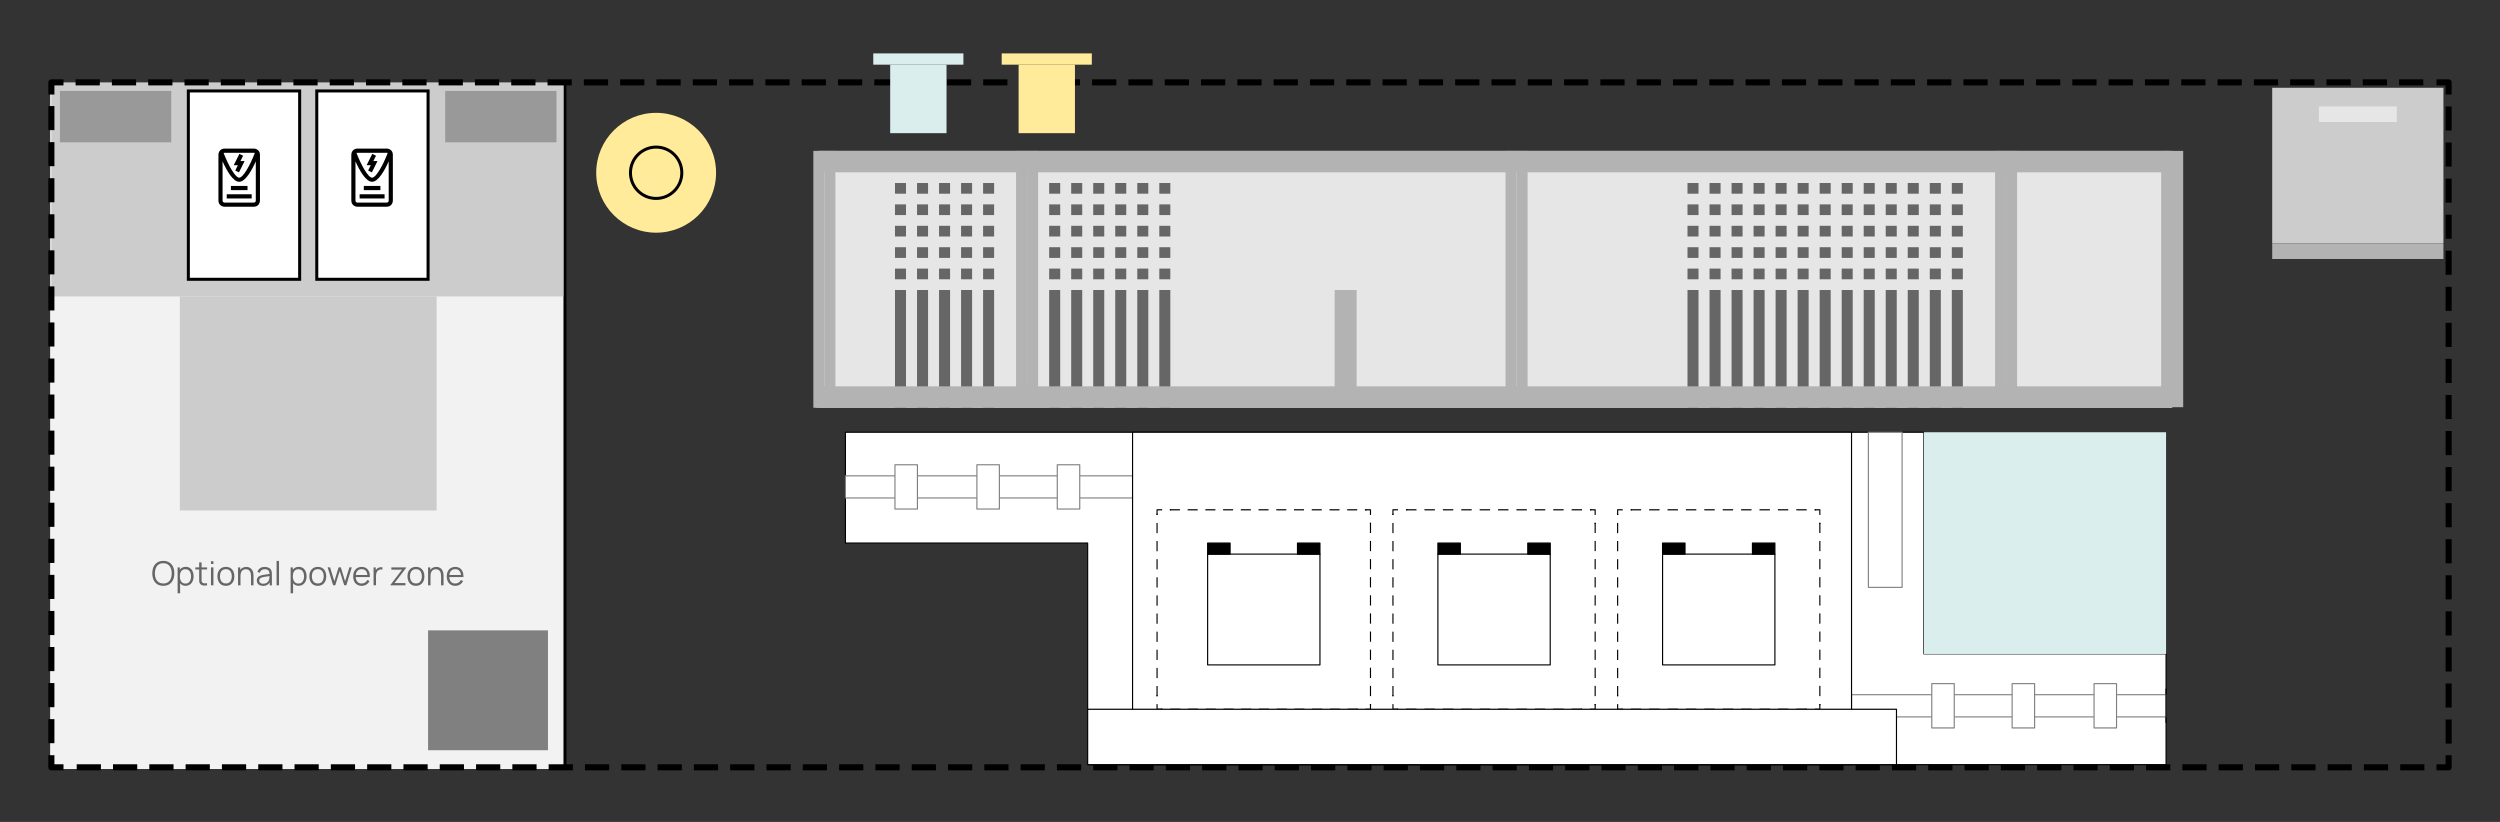 <?xml version="1.0" encoding="UTF-8"?> <svg xmlns="http://www.w3.org/2000/svg" viewBox="0 0 827.72 272.13"><rect x="0" y="0" width="827.72" height="272.13" fill="#333333" stroke="none"/><defs><style> .cls-1 { stroke-dasharray: 0 0 0 0 0 0 0 0; } .cls-1, .cls-2, .cls-3, .cls-4, .cls-5, .cls-6, .cls-7, .cls-8, .cls-9, .cls-10, .cls-11, .cls-12, .cls-13, .cls-14, .cls-15, .cls-16 { stroke: #000; } .cls-1, .cls-2, .cls-3, .cls-4, .cls-5, .cls-6, .cls-7, .cls-8, .cls-9, .cls-12, .cls-13, .cls-17, .cls-15, .cls-16 { stroke-linecap: square; stroke-linejoin: round; } .cls-1, .cls-2, .cls-3, .cls-4, .cls-5, .cls-6, .cls-7, .cls-9, .cls-13, .cls-16 { fill: none; } .cls-1, .cls-3, .cls-4, .cls-5, .cls-6, .cls-7, .cls-8, .cls-9, .cls-12, .cls-17, .cls-15 { stroke-width: .38px; } .cls-2 { stroke-dasharray: 0 0 5.97 5.97; } .cls-2, .cls-13, .cls-16 { stroke-width: 2.01px; } .cls-3 { stroke-dasharray: 0 0 0 0 .01 0 0 0; } .cls-4 { stroke-dasharray: 0 0 0 0 0 0 3 2.99 .01 0 0 0; } .cls-6 { stroke-dasharray: 0 0 0 0 0 0 3.05 3.03 .01 0 0 0; } .cls-7 { stroke-dasharray: 0 0 0 0 .01 0 0 0; } .cls-8, .cls-10, .cls-17, .cls-18 { fill: #fff; } .cls-9 { stroke-dasharray: 0 0 0 0 0 0 2.94 2.93 0 0 0 0; } .cls-10, .cls-11, .cls-14 { stroke-miterlimit: 10; } .cls-11, .cls-19 { fill: #ffeb99; } .cls-14 { stroke-width: .9px; } .cls-14, .cls-20 { fill: #daefed; } .cls-17 { stroke: gray; } .cls-15 { fill: #a6dbd8; } .cls-16 { stroke-dasharray: 0 0 6.01 6.01; } .cls-21, .cls-22, .cls-23, .cls-24, .cls-20, .cls-25, .cls-26, .cls-27, .cls-18, .cls-19, .cls-28 { stroke-width: 0px; } .cls-22 { fill: #f2f2f2; } .cls-23 { fill: gray; } .cls-24 { fill: #ccc; } .cls-25 { fill: #b3b3b3; } .cls-26 { fill: #666; } .cls-27 { fill: #999; } .cls-28 { fill: #e6e6e6; } </style></defs><g id="backround"><rect class="cls-22" x="16.6" y="27.61" width="170" height="227"></rect><rect class="cls-24" x="17.01" y="27.28" width="170.08" height="70.87"></rect><rect class="cls-24" x="59.53" y="98.14" width="85.04" height="70.87"></rect><g><polyline class="cls-13" points="810.71 251.04 810.71 254.05 807.7 254.05"></polyline><line class="cls-16" x1="801.69" y1="254.05" x2="23.02" y2="254.05"></line><polyline class="cls-13" points="20.02 254.05 17.01 254.05 17.01 251.04"></polyline><line class="cls-2" x1="17.01" y1="245.07" x2="17.01" y2="33.27"></line><polyline class="cls-13" points="17.01 30.29 17.01 27.28 20.02 27.28"></polyline><line class="cls-16" x1="26.03" y1="27.28" x2="804.69" y2="27.28"></line><polyline class="cls-13" points="807.7 27.28 810.71 27.28 810.71 30.29"></polyline><line class="cls-2" x1="810.71" y1="36.25" x2="810.71" y2="248.06"></line></g><g><rect class="cls-24" x="752.3" y="29.06" width="56.69" height="51.54"></rect><rect class="cls-28" x="767.76" y="35.24" width="25.77" height="5.15"></rect><rect class="cls-25" x="752.3" y="80.6" width="56.69" height="5.15"></rect></g><g><path class="cls-26" d="m54.07,193.96c-.79,0-1.45-.17-2-.53-.54-.35-.95-.83-1.23-1.46-.28-.62-.42-1.33-.42-2.14s.14-1.53.42-2.15c.28-.62.69-1.1,1.23-1.45.54-.35,1.21-.53,2-.53s1.46.17,2,.53c.54.35.95.83,1.23,1.45.28.62.42,1.33.42,2.15s-.14,1.53-.42,2.14c-.28.62-.69,1.11-1.23,1.46-.54.35-1.21.53-2,.53Zm0-.78c.62,0,1.14-.14,1.55-.42.41-.28.73-.68.93-1.18.21-.5.31-1.09.31-1.75s-.1-1.24-.31-1.74c-.21-.5-.52-.89-.93-1.18-.41-.28-.93-.42-1.55-.43-.62,0-1.13.14-1.55.42s-.72.68-.93,1.18c-.21.5-.31,1.09-.32,1.75,0,.66.1,1.24.31,1.74.21.5.52.89.93,1.18.41.28.93.43,1.55.43Z"></path><path class="cls-26" d="m58.81,196.43v-8.58h.73v4.47h.09v4.11h-.81Zm2.67-2.47c-.55,0-1.01-.14-1.39-.42-.38-.28-.66-.65-.86-1.13s-.29-1.01-.29-1.6.1-1.14.29-1.61c.2-.47.48-.84.87-1.11s.85-.41,1.41-.41,1.01.14,1.4.41c.39.27.69.65.89,1.12.21.47.31,1,.31,1.59s-.1,1.13-.31,1.6-.51.85-.9,1.12c-.39.28-.87.42-1.42.42Zm-.08-.75c.41,0,.76-.1,1.03-.31.27-.21.48-.49.62-.85.14-.36.21-.77.21-1.22s-.07-.85-.2-1.21c-.14-.36-.34-.64-.62-.85s-.63-.31-1.05-.31-.76.1-1.03.3c-.27.2-.48.48-.61.84s-.2.77-.2,1.23.07.87.2,1.23.34.64.62.85.62.31,1.04.31Z"></path><path class="cls-26" d="m64.67,188.54v-.69h3.89v.69h-3.89Zm3.89,5.25c-.33.07-.66.1-.99.08-.32-.01-.61-.08-.87-.21-.25-.12-.45-.32-.58-.58-.11-.22-.16-.44-.17-.67,0-.23-.01-.48-.01-.77v-5.44h.8v5.41c0,.25,0,.46,0,.62,0,.17.04.31.11.44.13.25.34.39.63.44.29.05.64.04,1.07-.03v.71Z"></path><path class="cls-26" d="m69.85,186.72v-.91h.81v.91h-.81Zm0,7.07v-5.94h.81v5.94h-.81Z"></path><path class="cls-26" d="m74.79,193.96c-.59,0-1.09-.13-1.51-.4s-.74-.64-.96-1.11c-.22-.47-.34-1.02-.34-1.63s.11-1.17.34-1.64c.23-.47.55-.83.97-1.1.42-.26.92-.39,1.5-.39s1.1.13,1.52.4c.42.27.74.63.96,1.11.22.47.33,1.01.33,1.62s-.11,1.17-.34,1.64c-.22.47-.55.84-.97,1.1-.42.26-.93.4-1.51.4Zm0-.78c.66,0,1.15-.22,1.47-.66.32-.44.48-1.01.48-1.71s-.16-1.29-.49-1.72c-.32-.43-.81-.64-1.47-.64-.44,0-.81.1-1.1.3-.29.2-.5.48-.64.83s-.21.76-.21,1.22c0,.71.17,1.29.5,1.72s.82.65,1.46.65Z"></path><path class="cls-26" d="m78.81,193.79v-5.94h.73v1.46h.08v4.48h-.81Zm4.3,0v-3.03c0-.33-.03-.63-.09-.91-.06-.28-.16-.52-.3-.73-.14-.21-.32-.37-.53-.48-.22-.11-.48-.17-.79-.17-.29,0-.54.05-.76.15-.22.1-.4.24-.55.43-.15.19-.26.41-.34.67-.08.26-.12.57-.12.9l-.57-.13c0-.61.11-1.12.32-1.53.21-.41.51-.73.88-.94s.8-.32,1.29-.32c.36,0,.67.06.93.17.27.11.49.26.68.45.19.19.33.4.45.64.11.24.2.5.25.76.05.27.08.54.08.81v3.27h-.81Z"></path><path class="cls-26" d="m87.05,193.96c-.45,0-.82-.08-1.12-.24-.3-.16-.53-.38-.68-.64s-.23-.56-.23-.87.06-.6.2-.83c.13-.23.31-.42.53-.56.23-.15.49-.26.78-.34.3-.07.63-.14,1-.2.36-.06.72-.11,1.07-.15.35-.04.66-.08.92-.12l-.29.18c.01-.59-.1-1.02-.34-1.3s-.65-.42-1.24-.42c-.41,0-.75.09-1.03.28-.28.18-.48.47-.59.87l-.79-.23c.14-.53.41-.94.82-1.24s.94-.44,1.6-.44c.54,0,1,.1,1.38.31s.65.5.81.88c.07.17.12.37.14.58.02.21.03.43.03.65v3.69h-.72v-1.49l.21.09c-.2.51-.52.9-.94,1.17s-.94.4-1.53.4Zm.09-.7c.38,0,.71-.07.99-.2.28-.14.51-.32.68-.56.17-.24.28-.5.34-.8.04-.19.07-.4.07-.63,0-.23,0-.4,0-.51l.31.16c-.27.04-.57.07-.89.11-.32.04-.64.08-.95.13-.31.05-.59.1-.84.17-.17.05-.33.11-.49.2-.16.09-.29.2-.39.34-.1.14-.15.32-.15.53,0,.17.04.34.13.5.09.16.23.3.42.4.19.11.45.16.77.16Z"></path><path class="cls-26" d="m91.57,193.79v-8.08h.81v8.08h-.81Z"></path><path class="cls-26" d="m96.22,196.43v-8.58h.73v4.47h.09v4.11h-.81Zm2.67-2.47c-.55,0-1.01-.14-1.39-.42-.38-.28-.66-.65-.86-1.13s-.29-1.01-.29-1.6.1-1.14.29-1.61c.2-.47.48-.84.87-1.11s.85-.41,1.41-.41,1.01.14,1.4.41c.39.27.69.65.89,1.12.21.47.31,1,.31,1.59s-.1,1.13-.31,1.6-.51.85-.9,1.12c-.39.28-.87.42-1.42.42Zm-.08-.75c.41,0,.76-.1,1.03-.31.27-.21.48-.49.62-.85.14-.36.21-.77.21-1.22s-.07-.85-.2-1.21c-.14-.36-.34-.64-.62-.85s-.63-.31-1.05-.31-.76.1-1.03.3c-.27.2-.48.48-.61.84s-.2.77-.2,1.23.07.87.2,1.23.34.64.62.85.62.31,1.04.31Z"></path><path class="cls-26" d="m105.22,193.96c-.59,0-1.09-.13-1.51-.4s-.74-.64-.96-1.11c-.22-.47-.34-1.02-.34-1.63s.11-1.17.34-1.64c.23-.47.55-.83.97-1.1.42-.26.92-.39,1.5-.39s1.1.13,1.52.4c.42.27.74.63.96,1.11.22.47.33,1.01.33,1.62s-.11,1.17-.34,1.64c-.22.47-.55.84-.97,1.1-.42.26-.93.4-1.51.4Zm0-.78c.66,0,1.15-.22,1.47-.66.32-.44.48-1.01.48-1.71s-.16-1.29-.49-1.72c-.32-.43-.81-.64-1.47-.64-.44,0-.81.1-1.1.3-.29.2-.5.48-.64.83s-.21.76-.21,1.22c0,.71.17,1.29.5,1.72s.82.65,1.46.65Z"></path><path class="cls-26" d="m110.29,193.79l-1.81-5.95h.81s1.41,4.62,1.41,4.62l1.41-4.62h.74l1.41,4.62,1.42-4.62h.8l-1.81,5.94h-.7l-1.49-4.73-1.48,4.73h-.7Z"></path><path class="cls-26" d="m119.76,193.96c-.58,0-1.08-.13-1.5-.38-.42-.26-.75-.62-.99-1.08-.23-.47-.35-1.01-.35-1.64s.12-1.21.35-1.68c.23-.47.56-.84.98-1.09s.92-.39,1.49-.39,1.09.13,1.5.4.73.66.94,1.16c.21.5.31,1.1.29,1.8h-.82v-.29c-.01-.77-.18-1.35-.5-1.74-.32-.39-.78-.59-1.39-.59s-1.13.21-1.47.62c-.34.42-.51,1-.51,1.77s.17,1.33.51,1.74c.34.41.82.62,1.44.62.43,0,.8-.1,1.11-.29.32-.2.57-.48.75-.85l.75.29c-.23.52-.58.92-1.04,1.2-.46.28-.97.43-1.55.43Zm-2.27-2.91v-.68h4.54v.68h-4.54Z"></path><path class="cls-26" d="m123.68,193.79v-5.94h.73v1.43l-.14-.19c.07-.18.15-.34.26-.49s.22-.27.35-.37c.15-.14.33-.24.54-.31.21-.07.41-.11.62-.13.21-.01.4,0,.57.05v.76c-.22-.06-.45-.07-.71-.04s-.49.13-.71.31c-.2.15-.35.34-.45.55-.1.21-.17.44-.2.68-.03.24-.05.48-.05.71v2.96h-.81Z"></path><path class="cls-26" d="m129.29,193.79v-.17l3.83-5.02h-3.55v-.75h4.88v.19l-3.83,5h3.62v.75h-4.96Z"></path><path class="cls-26" d="m137.71,193.96c-.59,0-1.09-.13-1.51-.4s-.74-.64-.96-1.11c-.22-.47-.34-1.02-.34-1.63s.11-1.17.34-1.64c.23-.47.55-.83.97-1.1.42-.26.92-.39,1.5-.39s1.1.13,1.52.4c.42.27.74.63.96,1.11.22.47.33,1.01.33,1.62s-.11,1.17-.34,1.64c-.22.47-.55.84-.97,1.1-.42.26-.93.4-1.51.4Zm0-.78c.66,0,1.15-.22,1.47-.66.32-.44.48-1.01.48-1.71s-.16-1.29-.49-1.72c-.32-.43-.81-.64-1.47-.64-.44,0-.81.1-1.1.3-.29.2-.5.48-.64.83s-.21.76-.21,1.22c0,.71.17,1.29.5,1.72s.82.65,1.46.65Z"></path><path class="cls-26" d="m141.73,193.79v-5.94h.73v1.46h.08v4.48h-.81Zm4.3,0v-3.03c0-.33-.03-.63-.09-.91-.06-.28-.16-.52-.3-.73-.14-.21-.32-.37-.53-.48-.22-.11-.48-.17-.79-.17-.29,0-.54.05-.76.15-.22.1-.4.24-.55.43-.15.19-.26.41-.34.67-.08.26-.12.57-.12.9l-.57-.13c0-.61.11-1.12.32-1.53.21-.41.51-.73.88-.94s.8-.32,1.29-.32c.36,0,.67.06.93.17.27.11.49.26.68.45.19.19.33.4.45.64.11.24.2.5.25.76.05.27.08.54.08.81v3.27h-.81Z"></path><path class="cls-26" d="m150.74,193.96c-.58,0-1.08-.13-1.5-.38-.42-.26-.75-.62-.99-1.08-.23-.47-.35-1.01-.35-1.64s.12-1.21.35-1.68c.23-.47.56-.84.98-1.09s.92-.39,1.49-.39,1.09.13,1.5.4.73.66.94,1.16c.21.5.31,1.1.29,1.8h-.82v-.29c-.01-.77-.18-1.35-.5-1.74-.32-.39-.78-.59-1.39-.59s-1.13.21-1.47.62c-.34.42-.51,1-.51,1.77s.17,1.33.51,1.74c.34.41.82.62,1.44.62.43,0,.8-.1,1.11-.29.32-.2.57-.48.75-.85l.75.29c-.23.52-.58.92-1.04,1.2-.46.28-.97.43-1.55.43Zm-2.27-2.91v-.68h4.54v.68h-4.54Z"></path></g></g><g id="corridor"><g><rect class="cls-20" x="294.73" y="21.41" width="18.65" height="22.68"></rect><rect class="cls-20" x="302.19" y="4.62" width="3.73" height="29.84" transform="translate(323.59 -284.51) rotate(90)"></rect></g><g><rect class="cls-19" x="337.25" y="21.41" width="18.65" height="22.68"></rect><rect class="cls-19" x="344.71" y="4.62" width="3.73" height="29.84" transform="translate(366.11 -327.03) rotate(90)"></rect></g><g><rect class="cls-28" x="270.94" y="49.96" width="448.27" height="85.04"></rect><g><g><g><rect class="cls-26" x="558.71" y="96.02" width="3.65" height="38.98"></rect><rect class="cls-26" x="558.71" y="88.93" width="3.65" height="3.54"></rect><rect class="cls-26" x="558.71" y="81.85" width="3.65" height="3.54"></rect><rect class="cls-26" x="558.71" y="74.76" width="3.65" height="3.54"></rect><rect class="cls-26" x="558.71" y="67.67" width="3.65" height="3.54"></rect><rect class="cls-26" x="558.71" y="60.59" width="3.65" height="3.54"></rect></g><g><rect class="cls-26" x="566.01" y="96.02" width="3.65" height="38.98"></rect><rect class="cls-26" x="566.01" y="88.93" width="3.65" height="3.54"></rect><rect class="cls-26" x="566.01" y="81.85" width="3.65" height="3.54"></rect><rect class="cls-26" x="566.01" y="74.76" width="3.65" height="3.54"></rect><rect class="cls-26" x="566.01" y="67.67" width="3.65" height="3.54"></rect><rect class="cls-26" x="566.01" y="60.59" width="3.65" height="3.54"></rect></g><g><rect class="cls-26" x="573.3" y="96.02" width="3.65" height="38.98"></rect><rect class="cls-26" x="573.3" y="88.93" width="3.65" height="3.54"></rect><rect class="cls-26" x="573.3" y="81.85" width="3.65" height="3.54"></rect><rect class="cls-26" x="573.3" y="74.76" width="3.65" height="3.54"></rect><rect class="cls-26" x="573.3" y="67.67" width="3.65" height="3.54"></rect><rect class="cls-26" x="573.3" y="60.59" width="3.65" height="3.54"></rect></g><g><rect class="cls-26" x="580.59" y="96.02" width="3.65" height="38.98"></rect><rect class="cls-26" x="580.59" y="88.93" width="3.65" height="3.54"></rect><rect class="cls-26" x="580.59" y="81.85" width="3.65" height="3.54"></rect><rect class="cls-26" x="580.59" y="74.76" width="3.65" height="3.54"></rect><rect class="cls-26" x="580.59" y="67.67" width="3.65" height="3.54"></rect><rect class="cls-26" x="580.59" y="60.59" width="3.65" height="3.54"></rect></g><g><rect class="cls-26" x="587.88" y="96.02" width="3.65" height="38.98"></rect><rect class="cls-26" x="587.88" y="88.93" width="3.65" height="3.54"></rect><rect class="cls-26" x="587.88" y="81.85" width="3.65" height="3.54"></rect><rect class="cls-26" x="587.88" y="74.76" width="3.65" height="3.54"></rect><rect class="cls-26" x="587.88" y="67.67" width="3.65" height="3.54"></rect><rect class="cls-26" x="587.88" y="60.59" width="3.65" height="3.54"></rect></g><g><rect class="cls-26" x="595.17" y="96.02" width="3.65" height="38.98"></rect><rect class="cls-26" x="595.17" y="88.93" width="3.65" height="3.54"></rect><rect class="cls-26" x="595.17" y="81.85" width="3.65" height="3.54"></rect><rect class="cls-26" x="595.17" y="74.76" width="3.65" height="3.54"></rect><rect class="cls-26" x="595.17" y="67.67" width="3.65" height="3.54"></rect><rect class="cls-26" x="595.17" y="60.59" width="3.65" height="3.54"></rect></g><g><rect class="cls-26" x="602.47" y="96.02" width="3.65" height="38.98"></rect><rect class="cls-26" x="602.47" y="88.93" width="3.65" height="3.54"></rect><rect class="cls-26" x="602.47" y="81.85" width="3.65" height="3.54"></rect><rect class="cls-26" x="602.47" y="74.76" width="3.65" height="3.54"></rect><rect class="cls-26" x="602.47" y="67.67" width="3.65" height="3.54"></rect><rect class="cls-26" x="602.47" y="60.59" width="3.65" height="3.54"></rect></g><g><rect class="cls-26" x="609.76" y="96.02" width="3.65" height="38.98"></rect><rect class="cls-26" x="609.76" y="88.93" width="3.65" height="3.54"></rect><rect class="cls-26" x="609.76" y="81.85" width="3.65" height="3.54"></rect><rect class="cls-26" x="609.76" y="74.76" width="3.65" height="3.54"></rect><rect class="cls-26" x="609.76" y="67.67" width="3.65" height="3.54"></rect><rect class="cls-26" x="609.76" y="60.59" width="3.65" height="3.54"></rect></g><g><rect class="cls-26" x="617.05" y="96.02" width="3.65" height="38.98"></rect><rect class="cls-26" x="617.05" y="88.93" width="3.65" height="3.54"></rect><rect class="cls-26" x="617.05" y="81.85" width="3.65" height="3.54"></rect><rect class="cls-26" x="617.05" y="74.76" width="3.65" height="3.54"></rect><rect class="cls-26" x="617.05" y="67.67" width="3.65" height="3.54"></rect><rect class="cls-26" x="617.05" y="60.59" width="3.65" height="3.54"></rect></g><g><rect class="cls-26" x="624.34" y="96.02" width="3.65" height="38.98"></rect><rect class="cls-26" x="624.34" y="88.93" width="3.65" height="3.54"></rect><rect class="cls-26" x="624.34" y="81.85" width="3.65" height="3.54"></rect><rect class="cls-26" x="624.34" y="74.76" width="3.65" height="3.54"></rect><rect class="cls-26" x="624.34" y="67.67" width="3.65" height="3.54"></rect><rect class="cls-26" x="624.34" y="60.59" width="3.65" height="3.54"></rect></g><g><rect class="cls-26" x="631.63" y="96.02" width="3.65" height="38.98"></rect><rect class="cls-26" x="631.63" y="88.93" width="3.65" height="3.54"></rect><rect class="cls-26" x="631.63" y="81.85" width="3.65" height="3.54"></rect><rect class="cls-26" x="631.63" y="74.76" width="3.65" height="3.54"></rect><rect class="cls-26" x="631.63" y="67.67" width="3.65" height="3.54"></rect><rect class="cls-26" x="631.63" y="60.59" width="3.65" height="3.54"></rect></g><g><rect class="cls-26" x="638.93" y="96.02" width="3.65" height="38.98"></rect><rect class="cls-26" x="638.93" y="88.93" width="3.65" height="3.54"></rect><rect class="cls-26" x="638.93" y="81.85" width="3.65" height="3.54"></rect><rect class="cls-26" x="638.93" y="74.76" width="3.65" height="3.54"></rect><rect class="cls-26" x="638.93" y="67.67" width="3.65" height="3.54"></rect><rect class="cls-26" x="638.93" y="60.59" width="3.65" height="3.54"></rect></g><g><rect class="cls-26" x="646.22" y="96.02" width="3.65" height="38.98"></rect><rect class="cls-26" x="646.22" y="88.93" width="3.65" height="3.54"></rect><rect class="cls-26" x="646.22" y="81.85" width="3.65" height="3.54"></rect><rect class="cls-26" x="646.22" y="74.76" width="3.65" height="3.54"></rect><rect class="cls-26" x="646.22" y="67.67" width="3.65" height="3.54"></rect><rect class="cls-26" x="646.22" y="60.59" width="3.65" height="3.54"></rect></g></g><g><g><rect class="cls-26" x="296.32" y="96.02" width="3.65" height="38.98"></rect><rect class="cls-26" x="296.32" y="88.93" width="3.65" height="3.54"></rect><rect class="cls-26" x="296.32" y="81.85" width="3.65" height="3.54"></rect><rect class="cls-26" x="296.32" y="74.76" width="3.65" height="3.54"></rect><rect class="cls-26" x="296.32" y="67.67" width="3.65" height="3.54"></rect><rect class="cls-26" x="296.32" y="60.59" width="3.65" height="3.54"></rect></g><g><rect class="cls-26" x="303.62" y="96.02" width="3.65" height="38.98"></rect><rect class="cls-26" x="303.62" y="88.93" width="3.65" height="3.54"></rect><rect class="cls-26" x="303.62" y="81.85" width="3.65" height="3.54"></rect><rect class="cls-26" x="303.62" y="74.76" width="3.65" height="3.54"></rect><rect class="cls-26" x="303.62" y="67.67" width="3.65" height="3.54"></rect><rect class="cls-26" x="303.62" y="60.59" width="3.65" height="3.54"></rect></g><g><rect class="cls-26" x="310.91" y="96.02" width="3.65" height="38.98"></rect><rect class="cls-26" x="310.91" y="88.93" width="3.65" height="3.54"></rect><rect class="cls-26" x="310.91" y="81.85" width="3.65" height="3.54"></rect><rect class="cls-26" x="310.91" y="74.76" width="3.65" height="3.54"></rect><rect class="cls-26" x="310.91" y="67.67" width="3.65" height="3.54"></rect><rect class="cls-26" x="310.91" y="60.59" width="3.65" height="3.54"></rect></g><g><rect class="cls-26" x="318.2" y="96.02" width="3.65" height="38.98"></rect><rect class="cls-26" x="318.2" y="88.93" width="3.65" height="3.54"></rect><rect class="cls-26" x="318.2" y="81.85" width="3.65" height="3.54"></rect><rect class="cls-26" x="318.2" y="74.76" width="3.65" height="3.54"></rect><rect class="cls-26" x="318.2" y="67.67" width="3.65" height="3.54"></rect><rect class="cls-26" x="318.2" y="60.59" width="3.65" height="3.54"></rect></g><g><rect class="cls-26" x="325.49" y="96.02" width="3.65" height="38.98"></rect><rect class="cls-26" x="325.49" y="88.93" width="3.65" height="3.54"></rect><rect class="cls-26" x="325.49" y="81.85" width="3.65" height="3.54"></rect><rect class="cls-26" x="325.49" y="74.76" width="3.65" height="3.54"></rect><rect class="cls-26" x="325.49" y="67.67" width="3.65" height="3.54"></rect><rect class="cls-26" x="325.49" y="60.59" width="3.65" height="3.54"></rect></g><g><rect class="cls-26" x="347.37" y="96.02" width="3.65" height="38.98"></rect><rect class="cls-26" x="347.37" y="88.93" width="3.65" height="3.54"></rect><rect class="cls-26" x="347.37" y="81.85" width="3.65" height="3.54"></rect><rect class="cls-26" x="347.37" y="74.76" width="3.65" height="3.54"></rect><rect class="cls-26" x="347.37" y="67.67" width="3.65" height="3.54"></rect><rect class="cls-26" x="347.37" y="60.59" width="3.65" height="3.54"></rect></g><g><rect class="cls-26" x="354.66" y="96.02" width="3.65" height="38.98"></rect><rect class="cls-26" x="354.66" y="88.93" width="3.65" height="3.54"></rect><rect class="cls-26" x="354.66" y="81.85" width="3.65" height="3.54"></rect><rect class="cls-26" x="354.66" y="74.76" width="3.65" height="3.54"></rect><rect class="cls-26" x="354.66" y="67.67" width="3.65" height="3.54"></rect><rect class="cls-26" x="354.66" y="60.59" width="3.65" height="3.54"></rect></g><g><rect class="cls-26" x="361.95" y="96.02" width="3.65" height="38.98"></rect><rect class="cls-26" x="361.95" y="88.93" width="3.65" height="3.54"></rect><rect class="cls-26" x="361.95" y="81.85" width="3.65" height="3.54"></rect><rect class="cls-26" x="361.95" y="74.76" width="3.65" height="3.54"></rect><rect class="cls-26" x="361.95" y="67.67" width="3.65" height="3.54"></rect><rect class="cls-26" x="361.95" y="60.59" width="3.65" height="3.54"></rect></g><g><rect class="cls-26" x="369.24" y="96.02" width="3.65" height="38.98"></rect><rect class="cls-26" x="369.24" y="88.93" width="3.65" height="3.54"></rect><rect class="cls-26" x="369.24" y="81.85" width="3.65" height="3.54"></rect><rect class="cls-26" x="369.24" y="74.76" width="3.65" height="3.54"></rect><rect class="cls-26" x="369.24" y="67.67" width="3.65" height="3.54"></rect><rect class="cls-26" x="369.24" y="60.59" width="3.65" height="3.54"></rect></g><g><rect class="cls-26" x="376.54" y="96.02" width="3.65" height="38.98"></rect><rect class="cls-26" x="376.54" y="88.93" width="3.65" height="3.54"></rect><rect class="cls-26" x="376.54" y="81.85" width="3.65" height="3.54"></rect><rect class="cls-26" x="376.54" y="74.76" width="3.65" height="3.54"></rect><rect class="cls-26" x="376.54" y="67.67" width="3.65" height="3.54"></rect><rect class="cls-26" x="376.54" y="60.59" width="3.65" height="3.54"></rect></g><g><rect class="cls-26" x="383.83" y="96.02" width="3.65" height="38.98"></rect><rect class="cls-26" x="383.83" y="88.93" width="3.65" height="3.54"></rect><rect class="cls-26" x="383.83" y="81.85" width="3.65" height="3.54"></rect><rect class="cls-26" x="383.83" y="74.76" width="3.65" height="3.54"></rect><rect class="cls-26" x="383.83" y="67.67" width="3.65" height="3.54"></rect><rect class="cls-26" x="383.83" y="60.59" width="3.65" height="3.54"></rect></g></g></g><g><g><rect class="cls-25" x="441.88" y="96.02" width="7.29" height="38.98"></rect><rect class="cls-25" x="715.54" y="49.96" width="7.29" height="84.86"></rect></g><rect class="cls-25" x="269.97" y="127.91" width="448.27" height="7.09"></rect><g><rect class="cls-25" x="336.41" y="49.96" width="3.65" height="85.04"></rect><rect class="cls-25" x="340.06" y="49.96" width="3.65" height="85.04"></rect></g><g><rect class="cls-25" x="498.47" y="49.96" width="3.65" height="85.04"></rect><rect class="cls-25" x="502.12" y="49.96" width="3.65" height="85.04"></rect></g><g><rect class="cls-25" x="660.54" y="49.96" width="3.65" height="85.04"></rect><rect class="cls-25" x="664.18" y="49.96" width="3.65" height="85.04"></rect></g><g><rect class="cls-25" x="269.29" y="49.96" width="3.65" height="85.04"></rect><rect class="cls-25" x="272.94" y="49.96" width="3.65" height="85.04"></rect></g><rect class="cls-25" x="270.94" y="49.96" width="447.29" height="7.09"></rect></g></g></g><g id="top"><g><polygon class="cls-8" points="360.11 179.79 360.11 253.16 360.11 253.16 636.96 253.16 717.16 253.16 717.16 216.48 636.96 216.48 636.96 179.79 636.96 179.79 636.96 143.11 636.96 143.11 360.11 143.11 279.91 143.11 279.91 179.79 360.11 179.79"></polygon><g><rect class="cls-17" x="613.02" y="230.01" width="104.14" height="7.34"></rect><rect class="cls-17" x="666.19" y="226.34" width="7.44" height="14.67"></rect><rect class="cls-17" x="639.59" y="226.34" width="7.44" height="14.67"></rect><rect class="cls-17" x="693.32" y="226.34" width="7.44" height="14.67"></rect></g><g><rect class="cls-17" x="279.91" y="157.54" width="95.08" height="7.34"></rect><rect class="cls-17" x="323.44" y="153.87" width="7.44" height="14.67"></rect><rect class="cls-17" x="350.05" y="153.87" width="7.44" height="14.67"></rect><rect class="cls-17" x="296.31" y="153.87" width="7.44" height="14.67"></rect></g><rect class="cls-20" x="636.96" y="143.11" width="80.2" height="73.41"></rect><rect class="cls-8" x="374.99" y="143.11" width="238.04" height="110.05" transform="translate(988.01 396.27) rotate(180)"></rect><rect class="cls-17" x="618.6" y="143.11" width="11.16" height="51.36" transform="translate(1248.36 337.58) rotate(180)"></rect><g><g><rect class="cls-18" x="535.58" y="168.79" width="66.95" height="66.03"></rect><g><polyline class="cls-5" points="535.58 170.29 535.58 168.79 537.08 168.79"></polyline><line class="cls-3" x1="540.11" y1="168.79" x2="540.12" y2="168.79"></line><line class="cls-6" x1="540.12" y1="168.79" x2="601.03" y2="168.79"></line><polyline class="cls-5" points="601.03 168.79 602.53 168.79 602.53 170.29"></polyline><line class="cls-7" x1="602.53" y1="173.28" x2="602.53" y2="173.29"></line><line class="cls-4" x1="602.53" y1="173.29" x2="602.53" y2="233.32"></line><polyline class="cls-5" points="602.53 233.32 602.53 234.82 601.03 234.82"></polyline><line class="cls-3" x1="597.99" y1="234.82" x2="597.98" y2="234.82"></line><line class="cls-6" x1="597.98" y1="234.82" x2="537.08" y2="234.82"></line><polyline class="cls-5" points="537.08 234.82 535.58 234.82 535.58 233.32"></polyline><line class="cls-7" x1="535.58" y1="230.33" x2="535.58" y2="230.32"></line><line class="cls-4" x1="535.58" y1="230.32" x2="535.58" y2="170.29"></line></g></g><rect class="cls-8" x="550.46" y="183.47" width="37.19" height="36.68" transform="translate(1138.11 403.61) rotate(180)"></rect><rect class="cls-12" x="580.21" y="179.8" width="7.44" height="3.67" transform="translate(1167.86 363.27) rotate(180)"></rect><rect class="cls-12" x="550.46" y="179.8" width="7.44" height="3.67" transform="translate(1108.35 363.27) rotate(180)"></rect></g><g><g><rect class="cls-18" x="461.19" y="168.79" width="66.95" height="66.03"></rect><g><polyline class="cls-5" points="461.19 170.29 461.19 168.79 462.69 168.79"></polyline><line class="cls-3" x1="465.73" y1="168.79" x2="465.74" y2="168.79"></line><line class="cls-6" x1="465.74" y1="168.79" x2="526.64" y2="168.79"></line><polyline class="cls-5" points="526.64 168.79 528.14 168.79 528.14 170.29"></polyline><line class="cls-7" x1="528.14" y1="173.28" x2="528.14" y2="173.29"></line><line class="cls-4" x1="528.14" y1="173.29" x2="528.14" y2="233.32"></line><polyline class="cls-5" points="528.14 233.32 528.14 234.82 526.64 234.82"></polyline><line class="cls-3" x1="523.61" y1="234.82" x2="523.6" y2="234.82"></line><line class="cls-6" x1="523.6" y1="234.82" x2="462.69" y2="234.82"></line><polyline class="cls-5" points="462.69 234.82 461.19 234.82 461.19 233.32"></polyline><line class="cls-7" x1="461.19" y1="230.33" x2="461.19" y2="230.32"></line><line class="cls-4" x1="461.19" y1="230.32" x2="461.19" y2="170.29"></line></g></g><rect class="cls-8" x="476.07" y="183.47" width="37.19" height="36.68" transform="translate(989.33 403.61) rotate(180)"></rect><rect class="cls-12" x="505.82" y="179.8" width="7.44" height="3.67" transform="translate(1019.09 363.27) rotate(180)"></rect><rect class="cls-12" x="476.07" y="179.8" width="7.44" height="3.67" transform="translate(959.58 363.27) rotate(180)"></rect></g><g><g><rect class="cls-18" x="383.09" y="168.79" width="70.67" height="66.03"></rect><g><polyline class="cls-5" points="383.09 170.29 383.09 168.79 384.59 168.79"></polyline><line class="cls-1" x1="387.52" y1="168.79" x2="387.53" y2="168.79"></line><line class="cls-9" x1="387.53" y1="168.79" x2="452.25" y2="168.79"></line><polyline class="cls-5" points="452.25 168.79 453.75 168.79 453.75 170.29"></polyline><line class="cls-7" x1="453.75" y1="173.28" x2="453.75" y2="173.29"></line><line class="cls-4" x1="453.75" y1="173.29" x2="453.75" y2="233.32"></line><polyline class="cls-5" points="453.75 233.32 453.75 234.82 452.25 234.82"></polyline><line class="cls-1" x1="449.32" y1="234.82" x2="449.31" y2="234.82"></line><line class="cls-9" x1="449.31" y1="234.82" x2="384.59" y2="234.82"></line><polyline class="cls-5" points="384.59 234.82 383.09 234.82 383.09 233.32"></polyline><line class="cls-7" x1="383.09" y1="230.33" x2="383.09" y2="230.32"></line><line class="cls-4" x1="383.09" y1="230.32" x2="383.09" y2="170.29"></line></g></g><g><rect class="cls-8" x="399.82" y="183.47" width="37.19" height="36.68" transform="translate(836.84 403.61) rotate(180)"></rect><rect class="cls-12" x="429.58" y="179.8" width="7.44" height="3.67" transform="translate(866.6 363.27) rotate(180)"></rect><rect class="cls-12" x="399.82" y="179.8" width="7.44" height="3.67" transform="translate(807.09 363.27) rotate(180)"></rect></g></g><rect class="cls-8" x="360.11" y="234.82" width="267.79" height="18.34" transform="translate(988.01 487.99) rotate(180)"></rect><line class="cls-15" x1="717.16" y1="239.14" x2="717.16" y2="228.21"></line></g><rect class="cls-27" x="19.84" y="30.11" width="36.85" height="17.01"></rect><rect class="cls-27" x="147.4" y="30.11" width="36.85" height="17.01"></rect><rect class="cls-10" x="62.36" y="30.11" width="36.85" height="62.36"></rect><rect class="cls-10" x="104.88" y="30.11" width="36.85" height="62.36"></rect><rect class="cls-23" x="141.73" y="208.7" width="39.69" height="39.69"></rect><line class="cls-14" x1="187.09" y1="27.28" x2="187.09" y2="254.72"></line><circle class="cls-19" cx="217.24" cy="57.2" r="19.84"></circle><circle class="cls-11" cx="217.24" cy="57.2" r="8.5"></circle><path class="cls-21" d="m128.01,49.19h-9.63c-1.51,0-2.06,1.23-2.06,2.06v15.14c0,1.51,1.23,2.06,2.06,2.06h9.63c1.51,0,2.06-1.23,2.06-2.06v-15.14c0-1.51-1.23-2.06-2.06-2.06Zm0,1.38c.12,0,.25.02.36.08-1.58,4.1-3.88,8.18-5.17,8.18s-3.59-4.08-5.17-8.18c.09-.05.21-.07.36-.07h9.63Zm0,16.51h-9.62c-.32,0-.7-.13-.7-.69v-12.97c1.34,3,3.44,6.77,5.5,6.77s4.16-3.77,5.5-6.77v12.96c0,.32-.13.7-.69.7h0Zm-5.24-12.39h-1.38l1.87-3.75,1.23.62-.88,1.76h1.38l-1.87,3.75-1.23-.62.88-1.76Zm-3.7,9.63h8.26v1.38h-8.26v-1.38Zm6.88-1.38h-5.5v-1.38h5.5v1.38Z"></path><path class="cls-21" d="m84.01,49.19h-9.63c-1.51,0-2.06,1.23-2.06,2.06v15.14c0,1.51,1.23,2.06,2.06,2.06h9.63c1.51,0,2.06-1.23,2.06-2.06v-15.14c0-1.51-1.23-2.06-2.06-2.06Zm0,1.38c.12,0,.25.02.36.08-1.58,4.1-3.88,8.18-5.17,8.18s-3.59-4.08-5.17-8.18c.09-.05.21-.07.36-.07h9.63Zm0,16.51h-9.62c-.32,0-.7-.13-.7-.69v-12.97c1.34,3,3.44,6.77,5.5,6.77s4.16-3.77,5.5-6.77v12.96c0,.32-.13.7-.69.7h0Zm-5.24-12.39h-1.38l1.87-3.75,1.23.62-.88,1.76h1.38l-1.87,3.75-1.23-.62.88-1.76Zm-3.7,9.63h8.26v1.38h-8.26v-1.38Zm6.88-1.38h-5.5v-1.38h5.5v1.38Z"></path></g></svg> 